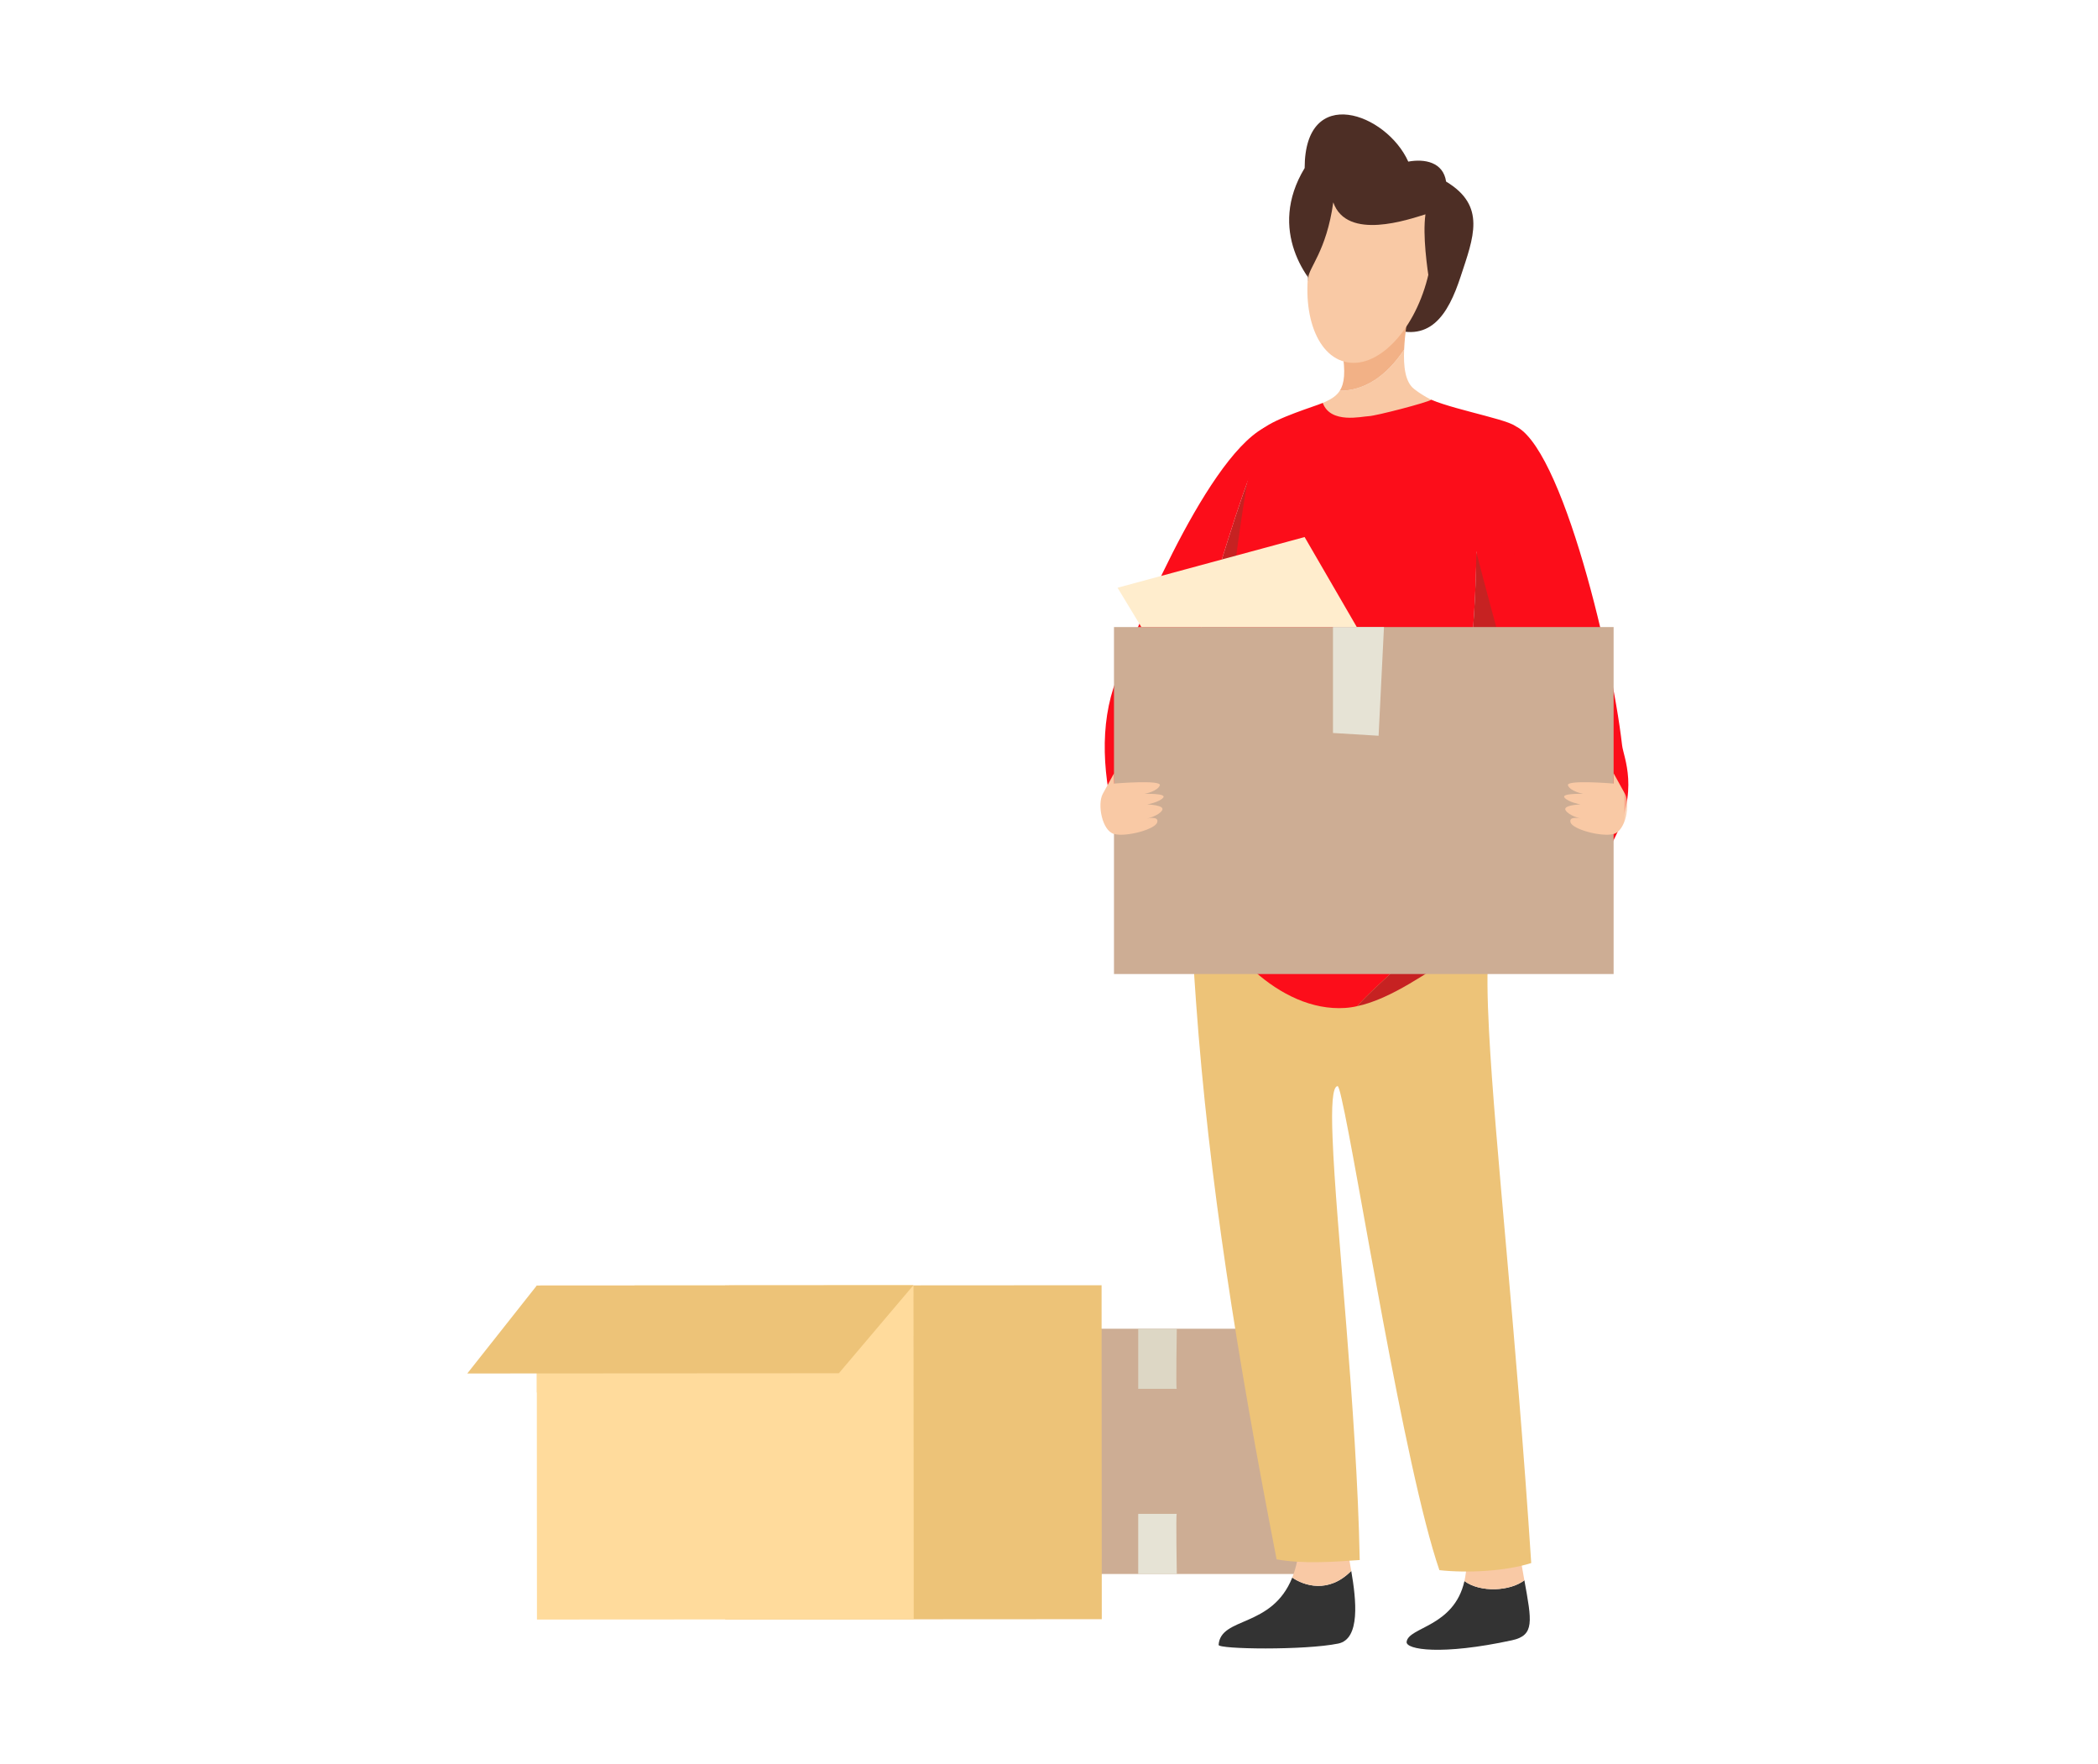 <?xml version="1.0" encoding="UTF-8"?>
<svg width="440px" height="370px" viewBox="0 0 440 370" version="1.1" xmlns="http://www.w3.org/2000/svg" xmlns:xlink="http://www.w3.org/1999/xlink">
    <title>demenager-sans-sacrifier-votre-budget</title>
    <defs>
        <polygon id="path-1" points="0 322 243.504 322 243.504 0 0 0"></polygon>
    </defs>
    <g id="demenager-sans-sacrifier-votre-budget" stroke="none" stroke-width="1" fill="none" fill-rule="evenodd">
        <g id="Group-53" transform="translate(98, 24)">
            <polygon id="Fill-1" fill="#CDAD94" points="106.232 306.103 180.306 306.103 180.306 254.664 106.232 254.664"></polygon>
            <g id="Group-52">
                <path d="M140.711,267.27 L140.711,254.664 L148.8,254.664 C148.8,254.664 148.602,267.047 148.78,267.27 L140.711,267.27 Z" id="Fill-2" fill="#DDD7C5"></path>
                <path d="M140.711,293.497 L140.711,306.103 L148.8,306.103 C148.8,306.103 148.602,293.725 148.78,293.497 L140.711,293.497 Z" id="Fill-4" fill="#E6E3D5"></path>
                <polygon id="Fill-6" fill="#EDC378" points="54.056 245.592 133.028 245.545 133.071 315.584 54.097 315.631"></polygon>
                <polygon id="Fill-8" fill="#FFDB9C" points="14.571 245.615 93.543 245.568 93.584 315.609 14.612 315.656"></polygon>
                <polygon id="Fill-10" fill="#FFDB9C" points="93.584 315.609 93.584 315.609 93.543 245.568 14.571 245.615 14.573 250.034 14.583 265.467 14.583 265.528 14.583 268.007"></polygon>
                <polygon id="Fill-12" fill="#EDC378" points="93.543 245.568 77.927 264.006 0 264.053 14.571 245.615"></polygon>
                <path d="M185.387,305.449 C186.44,311.528 187.329,319.741 182.66,320.694 C175.591,322.14 157.504,321.886 157.57,320.973 C158.002,314.984 168.76,317.501 173.017,306.851 C175.412,308.523 180.622,310.305 185.387,305.449" id="Fill-14" fill="#333333"></path>
                <path d="M174.576,299.597 C176.502,299.153 179.381,299.354 182.49,299.469 C183.233,299.498 183.879,299.599 184.432,299.794 C184.56,300.97 184.991,303.031 185.387,305.448 C180.62,310.287 175.432,308.529 173.017,306.85 C173.784,304.929 174.344,302.547 174.576,299.597" id="Fill-16" fill="#F9C9A5"></path>
                <path d="M221.698,307.423 C223.246,316.016 223.896,318.966 219.084,320.008 C204.323,323.205 196.783,321.974 197.002,320.326 C197.417,317.188 206.951,317.23 209.126,307.589 C212.47,310.048 218.733,309.727 221.698,307.423" id="Fill-18" fill="#333333"></path>
                <path d="M217.675,296.603 C219.141,297.51 220.3,299.011 220.629,301.147 C220.996,303.511 221.366,305.585 221.697,307.423 C218.692,309.727 212.432,310.048 209.126,307.589 C209.626,305.386 209.738,302.662 209.252,299.261 C209.59,299.022 209.969,298.739 210.384,298.394 C212.242,296.848 215.426,296.574 217.675,296.603" id="Fill-20" fill="#F9C9A5"></path>
                <path d="M214.283,192.238 C213.914,185.213 213.836,179.613 214.168,175.629 C214.358,173.243 214.697,171.443 215.205,170.251 C220.154,158.632 186.685,180.005 186.685,180.005 C186.685,180.005 160.541,167.504 153.462,165.664 C152.334,165.358 151.691,165.331 151.704,165.662 C151.956,172.517 152.337,179.379 152.847,186.274 C155.483,223.047 161.483,260.737 169.735,303.033 C175.164,304.002 181.42,303.593 187.165,303.173 C186.562,271.571 182.159,233.073 181.471,214.635 C181.206,207.947 181.44,203.899 182.519,203.777 C182.687,203.757 182.981,204.699 183.366,206.428 C186.562,220.192 196.484,283.81 203.876,305.298 C209.929,305.962 217.943,305.482 223.135,303.805 C219.993,255.6 215.511,215.911 214.283,192.238" id="Fill-22" fill="#EDC378"></path>
                <path d="M192.514,44.363 C201.879,48.504 205.733,41.891 208.31,34.062 C211.045,25.753 213.758,19.175 205.28,14.083 C204.681,10.014 200.815,9.254 197.348,9.893 C192.773,-0.289 175.63,-6.545 175.617,11.244 C167.696,24.312 176.243,35.238 180.053,38.225 C183.863,41.212 188.801,42.722 192.514,44.363" id="Fill-24" fill="#4D2E25"></path>
                <path d="M196.482,49.303 C196.318,52.863 196.696,56.101 198.558,57.566 C202.19,60.422 206.384,61.592 208.819,62.16 C211.256,62.727 195.144,67.725 195.144,67.725 L180.423,66.386 C180.423,66.386 174.775,62.628 178.123,61.086 C180.222,60.119 181.982,59.543 182.986,57.941 C188.046,58.001 192.824,54.901 196.482,49.303" id="Fill-26" fill="#F9C9A5"></path>
                <path d="M197.477,38.57 C197.576,38.802 197.607,39.101 197.565,39.477 C197.258,42.224 196.623,45.909 196.482,49.303 C192.815,54.902 188.048,57.996 182.986,57.941 C183.95,56.448 184.238,54.04 183.481,49.562 L189.041,47.675 L197.477,38.57 Z" id="Fill-28" fill="#F2B186"></path>
                <path d="M194.684,10.759 C201.316,12.482 204.31,23.092 201.36,34.436 C198.412,45.779 190.635,53.589 184.001,51.865 C177.367,50.141 174.377,39.532 177.325,28.188 C180.273,16.845 188.052,9.035 194.684,10.759" id="Fill-30" fill="#F9C9A5"></path>
                <path d="M176.396,34.287 C176.396,32.19 180.193,28.724 181.617,18.428 C184.461,26.615 197.559,21.973 200.949,20.951 C200.332,25.472 201.325,32.206 201.804,35.414 C202.284,38.623 206.167,29.674 206.167,29.674 L205.38,18.538 L196.537,10.65 L185.325,7.809 L175.996,17.344 C175.996,17.344 176.396,39.126 176.396,34.287" id="Fill-32" fill="#4D2E25"></path>
                <path d="M211.634,91.84 C211.218,89.436 210.542,87.521 210.398,86.746 C208.403,76.038 213.728,64.817 218.352,65 C228.476,65.398 239.928,112.441 242.193,132.31 C242.482,134.844 245.939,141.708 240.293,152.429 C236.328,159.96 230.021,166.444 217.018,177.196 C215.462,176.044 209.633,179.075 207.945,175.857 C204.867,172.757 211.475,164.053 214.964,160.489 C219.911,151.908 225.451,142.149 225.086,141.09 C224.798,140.255 221.806,129.532 218.597,117.79 C212.74,110.413 211.167,101.493 211.634,91.84" id="Fill-34" fill="#FC0D1A"></path>
                <path d="M152.657,141.232 C149.32,139.057 148.077,133.825 147.962,131.09 C147.816,127.57 164.023,71.466 166.664,70.512 C167.738,70.124 167.015,82.363 165.408,96.843 C163.738,103.919 161.87,109.873 160.545,111.621 C156.516,116.939 155.373,124.182 151.523,132.083 C150.985,133.184 151.556,136.718 152.657,141.232" id="Fill-36" fill="#C62222"></path>
                <path d="M156.089,135.499 C159.225,109.675 163.375,68.708 166.761,65.968 C169.7,63.59 177.844,61.197 179.416,60.505 C181.057,64.974 187.614,63.322 189.078,63.276 C190.542,63.229 201.375,60.417 202.163,59.836 C207.846,62.226 221.083,64.487 219.9,65.868 C219.216,66.668 219.579,82.276 219.55,96.393 C218.19,92.548 211.716,74.982 211.7,86.46 C211.585,168.53 184.071,157.909 184.343,166.827 C184.425,169.516 205.404,161.072 203.379,168.597 C201.99,173.751 191.031,181.94 186.657,187.008 C185.805,187.209 184.943,187.335 184.087,187.391 C177.174,187.844 170.494,184.523 165.111,179.713 C162.557,167.124 158.714,146.215 156.089,135.499" id="Fill-38" fill="#FC0D1A"></path>
                <path d="M211.634,91.84 C213.2,97.953 215.97,108.211 218.597,117.79 C216.928,126.976 214.299,144.192 214.964,160.489 C211.532,166.459 208.386,171.859 207.696,173.4 C207.348,174.179 207.481,175.012 207.945,175.857 C201.453,179.76 193.908,185.47 186.657,187.009 C191.031,181.941 201.99,173.752 203.379,168.597 C205.405,161.073 184.426,169.517 184.344,166.828 C184.078,158.111 210.362,168.064 211.634,91.84" id="Fill-40" fill="#C62222"></path>
                <path d="M156.089,135.499 C158.716,146.245 162.557,167.144 165.111,179.713 C162.8,177.674 160.724,175.365 158.966,172.971 C157.369,169.342 155.985,166.003 155.266,163.996 C154.393,161.562 153.579,158.819 152.9,156.24 L153.115,155.308 C153.904,152.677 154.93,145.144 156.089,135.499" id="Fill-42" fill="#D34E37"></path>
                <path d="M152.657,141.232 C155.05,151.467 160.027,166.764 160.651,170.698 C159.592,173.294 154.4,176.483 150.068,178.708 C139.309,163.409 128.77,137.514 136.156,118.463 C139.044,111.016 154.304,72.856 167.029,65.746 C171.478,63.259 168.846,82.39 165.408,96.843 C167.015,82.363 167.738,70.124 166.664,70.512 C164.023,71.466 147.816,127.57 147.962,131.09 C148.077,133.825 149.32,139.057 152.657,141.232" id="Fill-44" fill="#FC0D1A"></path>
                <mask id="mask-2" fill="white">
                    <use xlink:href="#path-1"></use>
                </mask>
                <g id="Clip-47"></g>
                <polygon id="Fill-46" fill="#CDAD94" mask="url(#mask-2)" points="135.629 180.277 240.412 180.277 240.412 107.508 135.629 107.508"></polygon>
                <polygon id="Fill-48" fill="#FFEDCD" mask="url(#mask-2)" points="141.368 107.508 136.378 99.263 175.607 88.632 186.554 107.508"></polygon>
                <polygon id="Fill-49" fill="#E6E3D5" mask="url(#mask-2)" points="191.125 130.304 192.252 107.508 181.557 107.508 181.557 129.723"></polygon>
                <path d="M242.799,142.496 L240.412,138.171 L240.412,140.333 C240.412,140.333 230.355,139.479 230.838,140.718 C231.314,141.957 234.022,142.496 234.022,142.496 C234.022,142.496 229.319,142.335 230.117,143.287 C230.915,144.239 233.476,144.715 233.476,144.715 C233.476,144.715 229.641,144.813 230.355,145.954 C231.076,147.094 233.476,147.668 233.476,147.668 C233.476,147.668 230.915,147.045 231.39,148.501 C231.873,149.957 237.879,151.574 240.412,150.909 C242.953,150.237 243.975,144.645 242.799,142.496" id="Fill-50" fill="#F9C9A5" mask="url(#mask-2)"></path>
                <path d="M133.277,142.496 L135.629,138.192 L135.657,140.333 C135.657,140.333 145.714,139.479 145.239,140.718 C144.756,141.957 142.047,142.496 142.047,142.496 C142.047,142.496 146.75,142.335 145.952,143.287 C145.155,144.239 142.593,144.715 142.593,144.715 C142.593,144.715 146.435,144.813 145.714,145.954 C145,147.094 142.593,147.668 142.593,147.668 C142.593,147.668 145.155,147.045 144.678,148.501 C144.202,149.957 138.197,151.574 135.657,150.909 C133.116,150.237 132.094,144.645 133.277,142.496" id="Fill-51" fill="#F9C9A5" mask="url(#mask-2)"></path>
            </g>
        </g>
    </g>
</svg>